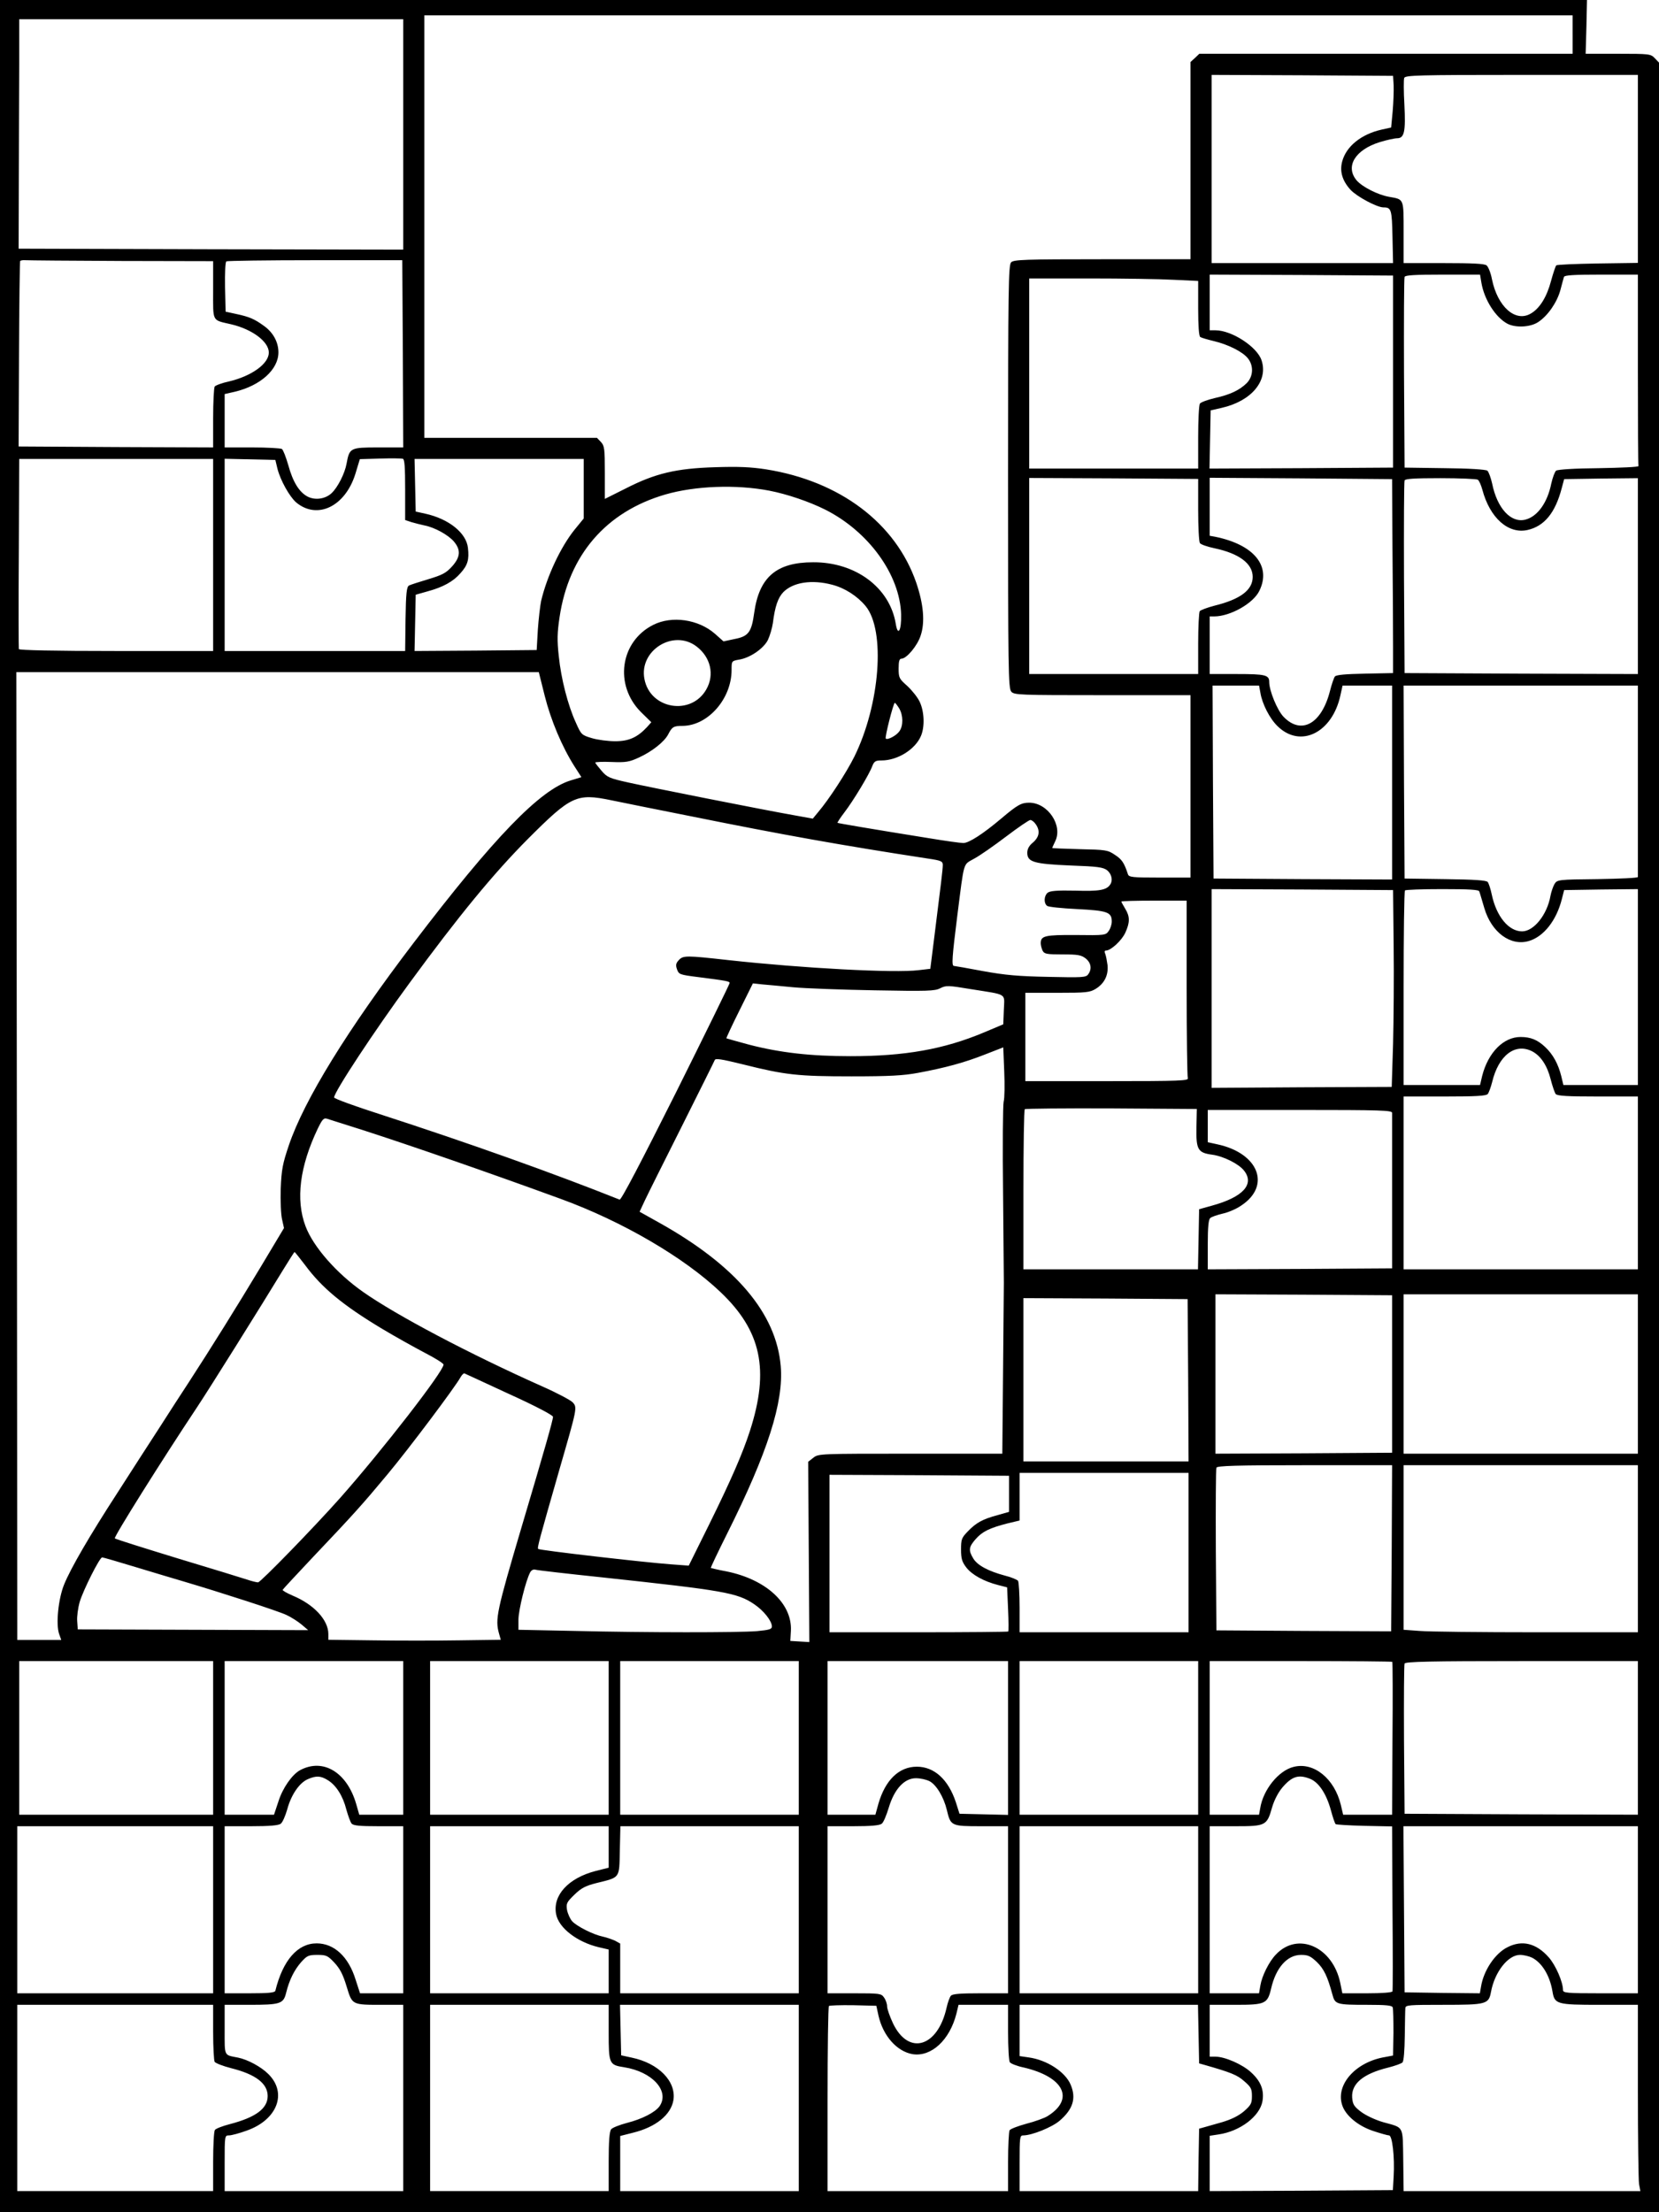 <?xml version="1.0" standalone="no"?>
<!DOCTYPE svg PUBLIC "-//W3C//DTD SVG 20010904//EN"
 "http://www.w3.org/TR/2001/REC-SVG-20010904/DTD/svg10.dtd">
<svg version="1.0" xmlns="http://www.w3.org/2000/svg"
 width="864pt" height="1152pt" viewBox="0 0 864 1152"
 preserveAspectRatio="xMidYMid meet">

<g transform="translate(0,1152) scale(0.1,-0.1)"
fill="#000000" stroke="none">
<path d="M0 5760 l0 -5760 4320 0 4320 0 0 5597 0 5597 -22 23 c-21 22 -27 23
-191 23 l-169 0 4 140 3 140 -4132 0 -4133 0 0 -5760z m8190 5580 l0 -100
-972 0 -972 0 -23 -22 -23 -21 0 -514 0 -513 -459 0 c-404 0 -461 -2 -475 -16
-14 -14 -16 -129 -16 -1116 0 -1011 1 -1103 17 -1120 15 -17 43 -18 475 -18
l458 0 0 -475 0 -475 -160 0 c-144 0 -161 2 -166 18 -19 58 -31 77 -67 100
-38 26 -48 27 -184 30 -79 2 -143 5 -143 6 0 2 7 17 15 34 42 83 -38 202 -135
202 -41 0 -61 -11 -145 -82 -96 -81 -169 -128 -198 -128 -14 0 -94 11 -178 25
-306 49 -474 78 -477 80 -2 2 14 26 36 55 46 60 130 199 145 241 10 25 17 29
48 29 83 0 175 57 205 127 21 48 18 129 -7 180 -11 23 -41 60 -65 82 -41 36
-44 42 -44 90 0 38 4 51 15 51 26 0 83 67 100 121 23 69 15 162 -23 274 -107
311 -398 530 -783 591 -78 12 -143 15 -264 11 -203 -6 -313 -32 -467 -111
l-108 -54 0 137 c0 124 -2 139 -20 159 l-21 22 -449 0 -450 0 0 1100 0 1100
2990 0 2990 0 0 -100z m-6090 -520 l0 -600 -1002 2 -1001 3 1 365 c1 201 1
470 2 598 l0 232 1000 0 1000 0 0 -600z m5158 255 c1 -27 -1 -88 -5 -134 l-8
-85 -50 -11 c-106 -24 -184 -87 -205 -166 -14 -52 1 -101 44 -148 33 -35 137
-91 171 -91 41 0 44 -11 47 -153 l3 -137 -472 0 -473 0 0 490 0 490 473 -2
472 -3 3 -50z m1272 -434 l0 -490 -209 -3 c-115 -2 -213 -6 -216 -10 -4 -4
-16 -40 -27 -80 -22 -84 -59 -144 -106 -171 -80 -47 -173 36 -202 179 -6 32
-19 65 -28 72 -11 9 -73 12 -224 12 l-208 0 0 160 c0 178 3 171 -75 185 -59
10 -141 52 -170 86 -60 72 -8 159 121 199 36 11 77 20 90 20 38 0 45 35 38
175 -4 68 -4 130 -1 139 6 14 65 16 612 16 l605 0 0 -489z m-7897 -480 l477
-1 0 -150 c0 -170 -8 -155 95 -179 109 -26 195 -90 195 -147 0 -58 -89 -122
-206 -150 -38 -8 -72 -21 -76 -27 -4 -7 -8 -81 -8 -165 l0 -152 -506 2 -507 3
2 480 c1 263 4 482 6 486 3 3 15 5 27 4 13 -1 238 -3 501 -4z m1465 -483 l2
-488 -130 0 c-146 0 -150 -2 -165 -84 -9 -51 -46 -124 -78 -154 -33 -31 -86
-38 -125 -18 -44 23 -77 77 -101 165 -12 41 -26 78 -33 83 -7 4 -77 8 -155 8
l-143 0 0 139 0 139 53 12 c134 32 227 116 227 205 0 53 -27 103 -74 137 -51
37 -76 48 -146 63 l-55 12 -3 128 c-1 73 1 131 7 134 5 3 213 6 463 6 l453 0
3 -487z m5157 -93 l0 -500 -478 -3 -478 -2 3 152 3 151 57 13 c155 35 244 141
208 248 -23 70 -155 156 -240 156 l-30 0 0 145 0 145 478 -2 477 -3 0 -500z
m460 463 c15 -89 74 -181 136 -214 43 -22 120 -18 160 9 50 33 97 101 115 165
8 31 17 63 19 70 3 9 51 12 195 12 l190 0 0 -495 c0 -272 1 -498 3 -502 1 -5
-92 -9 -207 -11 -128 -1 -214 -7 -222 -13 -7 -6 -18 -36 -25 -67 -20 -100 -72
-172 -135 -188 -75 -19 -147 59 -173 188 -7 31 -18 61 -25 67 -8 6 -94 12
-222 13 l-209 3 -3 490 c-1 270 0 496 3 503 3 9 52 12 199 12 l194 0 7 -42z
m-1602 15 l127 -6 0 -143 c0 -91 4 -145 11 -149 6 -4 37 -13 70 -21 76 -18
151 -56 178 -90 31 -39 28 -94 -6 -129 -38 -37 -86 -60 -167 -78 -38 -9 -73
-22 -77 -29 -5 -7 -9 -86 -9 -175 l0 -163 -440 0 -440 0 0 495 0 495 313 0
c171 0 369 -3 440 -7z m-4003 -1093 l0 -158 33 -11 c17 -5 48 -13 67 -17 53
-10 124 -49 154 -84 37 -44 34 -81 -10 -130 -31 -34 -50 -44 -123 -66 -47 -14
-93 -29 -101 -33 -12 -7 -16 -39 -18 -175 l-2 -166 -470 0 -470 0 0 500 0 501
132 -3 132 -3 11 -46 c16 -62 63 -145 97 -175 110 -92 256 -22 309 149 l23 76
106 3 c58 2 111 1 118 -1 9 -2 12 -43 12 -161z m-1000 -340 l0 -500 -504 0
c-327 0 -506 4 -508 10 -1 5 -2 230 0 500 l2 490 505 0 505 0 0 -500z m1930
345 l0 -155 -49 -60 c-71 -89 -142 -239 -173 -370 -5 -25 -13 -92 -17 -150
l-6 -105 -318 -3 -318 -2 3 146 3 147 60 17 c82 22 136 52 173 95 38 42 46 71
39 132 -8 77 -99 151 -222 178 l-50 11 -3 137 -3 137 441 0 440 0 0 -155z
m3200 -110 c0 -88 4 -166 9 -173 4 -7 38 -19 76 -27 128 -27 199 -80 199 -149
0 -69 -65 -117 -199 -150 -38 -10 -73 -23 -77 -29 -4 -7 -8 -83 -8 -169 l0
-158 -440 0 -440 0 0 511 0 510 440 -2 440 -3 0 -161z m1012 -205 c2 -201 3
-428 3 -505 l0 -140 -146 -3 c-101 -2 -150 -6 -157 -15 -5 -6 -17 -41 -26 -77
-44 -170 -149 -228 -241 -133 -33 34 -75 136 -75 182 0 36 -20 41 -167 41
l-143 0 0 150 0 150 23 0 c84 0 205 68 236 134 63 129 -29 240 -231 281 l-28
5 0 151 0 151 475 -3 475 -4 2 -365z m444 362 c7 -4 17 -27 24 -52 39 -147
135 -232 235 -210 88 20 145 89 179 220 l12 45 192 3 192 2 0 -510 0 -510
-607 2 -608 3 -3 495 c-1 272 0 501 3 508 3 9 50 12 187 12 101 0 188 -4 194
-8z m-3690 -57 c93 -18 208 -57 292 -99 226 -114 389 -339 395 -546 2 -84 -17
-117 -28 -48 -31 188 -209 321 -430 320 -191 0 -281 -77 -307 -262 -14 -103
-30 -124 -104 -138 l-56 -12 -45 40 c-86 75 -224 95 -321 46 -173 -87 -204
-314 -64 -454 l54 -53 -23 -26 c-50 -53 -94 -73 -165 -73 -36 0 -91 7 -121 16
-54 16 -56 18 -84 81 -41 89 -77 228 -89 347 -9 82 -8 120 4 201 48 325 242
550 551 640 156 45 368 53 541 20z m328 -490 c66 -17 131 -59 174 -111 105
-127 75 -514 -59 -785 -41 -82 -131 -221 -188 -288 l-28 -34 -94 17 c-165 29
-754 146 -866 171 -99 22 -111 27 -140 61 -18 21 -33 40 -33 43 0 3 38 5 85 3
74 -3 92 0 142 23 68 31 133 82 153 121 20 39 28 44 75 44 132 1 255 141 255
291 0 47 0 47 39 54 57 9 127 57 150 102 10 21 22 61 26 88 11 88 27 133 55
162 51 51 148 66 254 38z m-707 -321 c74 -56 95 -147 52 -223 -78 -140 -294
-105 -323 54 -28 148 151 260 271 169z m-790 -258 c32 -127 90 -265 155 -367
l36 -56 -56 -17 c-160 -49 -398 -295 -818 -846 -343 -450 -570 -818 -650
-1055 -32 -95 -38 -125 -42 -225 -2 -63 1 -135 7 -160 l10 -45 -124 -207
c-119 -198 -256 -418 -373 -598 -31 -47 -99 -152 -152 -235 -53 -82 -151 -233
-216 -335 -148 -228 -246 -397 -280 -481 -30 -73 -44 -207 -26 -258 l11 -31
-114 0 -115 0 -2 2520 -3 2520 1361 0 1360 0 31 -124z m3727 17 c9 -58 49
-136 90 -175 119 -116 285 -34 327 162 l11 50 129 0 129 0 0 -505 0 -505 -465
2 -465 3 -3 503 -2 502 121 0 121 0 7 -37z m1966 -458 c0 -272 0 -498 0 -502
0 -5 -94 -9 -210 -11 -205 -2 -210 -3 -224 -25 -7 -12 -17 -40 -21 -61 -17
-99 -87 -186 -148 -186 -70 0 -134 78 -158 192 -6 29 -16 59 -21 65 -7 9 -69
13 -222 15 l-211 3 -3 503 -2 502 610 0 610 0 0 -495z m-3847 376 c21 -36 22
-90 1 -119 -16 -23 -62 -47 -71 -38 -6 6 40 186 47 186 3 0 13 -13 23 -29z
m-1068 -565 c456 -92 773 -149 1218 -217 68 -10 77 -14 77 -33 0 -23 -10 -103
-43 -366 l-22 -175 -60 -7 c-124 -16 -606 10 -989 52 -224 25 -238 25 -261 0
-15 -16 -17 -26 -9 -48 9 -26 14 -28 109 -40 149 -19 165 -22 165 -31 0 -5
-126 -262 -280 -571 -182 -363 -285 -560 -293 -557 -341 136 -780 293 -1249
445 -131 42 -238 81 -238 87 -1 27 212 350 392 595 257 351 439 572 617 751
225 225 253 239 433 202 62 -13 257 -52 433 -87z m1779 -38 c24 -34 19 -66
-14 -95 -21 -17 -30 -34 -30 -54 0 -48 35 -58 225 -66 142 -5 170 -9 191 -25
23 -19 31 -52 16 -74 -19 -29 -56 -36 -182 -32 -96 2 -131 -1 -144 -11 -19
-16 -21 -54 -3 -68 6 -6 77 -13 157 -17 158 -8 180 -16 180 -65 0 -15 -7 -37
-16 -49 -15 -22 -20 -23 -170 -21 -162 1 -184 -4 -184 -43 0 -11 5 -28 10 -39
9 -17 22 -19 104 -19 79 0 97 -3 120 -21 28 -22 34 -55 13 -83 -11 -16 -31
-17 -207 -13 -155 3 -225 9 -340 30 -80 15 -148 27 -152 27 -13 0 -9 49 17
257 38 298 29 267 89 302 30 16 104 68 166 115 62 47 119 86 126 86 7 0 20
-10 28 -22z m1864 -633 c2 -159 0 -390 -3 -512 l-7 -223 -469 -2 -469 -3 0
518 0 517 473 -2 472 -3 3 -290z m446 283 c3 -7 14 -46 26 -86 37 -127 137
-201 233 -172 77 23 143 107 171 218 l12 47 192 3 192 2 0 -510 0 -510 -194 0
-194 0 -11 46 c-16 64 -43 113 -83 151 -40 38 -76 53 -129 53 -89 0 -169 -81
-200 -203 l-11 -47 -199 0 -199 0 0 503 c0 277 3 507 7 510 3 4 91 7 195 7
142 0 190 -3 192 -12z m-1524 -502 c0 -250 3 -461 6 -470 6 -14 -36 -16 -420
-16 l-426 0 0 230 0 230 166 0 c152 0 170 2 201 21 45 28 66 71 61 123 -3 22
-8 49 -12 59 -5 11 -4 17 4 17 25 0 83 53 101 94 24 53 24 83 -1 124 -11 18
-20 35 -20 37 0 3 77 5 170 5 l170 0 0 -454z m-2050 3 c63 -6 255 -13 425 -16
276 -5 314 -4 342 11 30 15 40 15 160 -5 193 -31 174 -19 171 -107 l-3 -76
-102 -43 c-208 -87 -410 -123 -694 -123 -207 0 -366 18 -528 60 -63 17 -116
32 -118 33 -1 2 29 67 68 145 l70 141 47 -5 c26 -2 99 -9 162 -15z m1097 -596
c-4 -17 -6 -233 -3 -480 2 -246 4 -455 4 -463 0 -8 -2 -212 -4 -452 l-4 -438
-479 0 c-470 0 -479 0 -505 -21 l-27 -21 3 -469 3 -470 -50 3 -49 3 3 53 c7
142 -129 267 -335 309 -44 8 -80 17 -82 18 -2 1 37 83 86 181 210 420 294 683
278 870 -23 275 -234 524 -633 747 l-102 57 27 58 c15 32 102 206 193 387 91
182 168 336 171 344 3 11 31 7 149 -22 219 -55 286 -62 564 -62 196 0 270 4
345 18 141 26 244 54 350 96 l95 37 5 -126 c3 -69 2 -139 -3 -157z m2753 262
c44 -23 78 -74 96 -146 9 -35 21 -70 26 -76 8 -10 64 -13 219 -13 l209 0 0
-450 0 -450 -610 0 -610 0 0 450 0 450 214 0 c160 0 216 3 224 13 6 7 16 35
23 62 33 139 120 206 209 160z m-1749 -397 c-2 -114 7 -131 82 -141 59 -8 139
-48 166 -83 56 -71 -6 -138 -166 -182 l-68 -19 -3 -157 -3 -156 -454 0 -455 0
0 413 c0 228 3 417 7 421 4 3 207 5 451 4 l445 -3 -2 -97z m1019 77 c0 -8 0
-194 0 -412 l0 -398 -480 -3 -480 -2 0 129 c0 91 4 131 13 138 6 6 35 16 64
23 29 6 73 25 97 42 157 103 91 273 -124 319 l-50 11 0 84 0 84 480 0 c420 0
480 -2 480 -15z m-5360 -90 c254 -82 652 -220 1030 -358 321 -117 643 -305
833 -486 212 -202 255 -404 153 -721 -38 -118 -99 -258 -213 -489 l-106 -214
-94 7 c-138 10 -684 73 -690 80 -6 6 4 42 110 412 93 322 94 324 70 351 -10
11 -81 49 -158 83 -379 169 -760 370 -935 493 -138 97 -259 235 -299 342 -52
138 -30 311 64 508 24 49 31 57 49 51 11 -4 95 -30 186 -59z m-301 -703 c88
-119 197 -209 400 -331 70 -42 171 -98 224 -126 53 -27 97 -55 97 -61 0 -35
-316 -443 -539 -695 -137 -154 -414 -439 -427 -439 -7 0 -33 6 -56 14 -24 8
-187 58 -363 111 -176 54 -323 100 -327 104 -7 6 246 409 427 681 62 93 333
526 448 715 32 52 59 95 61 95 2 0 27 -31 55 -68z m5661 -567 l0 -410 -460 -3
-460 -2 0 415 0 415 460 -2 460 -3 0 -410z m1280 0 l0 -415 -610 0 -610 0 0
415 0 415 610 0 610 0 0 -415z m-2342 -32 l2 -423 -430 0 -430 0 0 425 0 425
428 -2 427 -3 3 -422z m-3535 -73 c139 -63 227 -110 227 -118 0 -17 -45 -175
-163 -572 -131 -443 -139 -482 -118 -557 l9 -32 -216 -3 c-120 -2 -322 -2
-449 0 l-233 3 0 30 c0 73 -75 154 -186 200 -30 13 -53 26 -52 30 2 4 69 76
149 161 223 235 265 282 395 438 113 135 356 459 383 509 7 12 16 21 20 19 4
-2 110 -50 234 -108z m4595 -802 l-3 -433 -455 2 -455 3 -3 417 c-1 230 0 424
3 430 3 10 105 13 460 13 l455 0 -2 -432z m1282 -3 l0 -435 -527 0 c-291 0
-565 3 -610 7 l-83 6 0 428 0 429 610 0 610 0 0 -435z m-2340 -20 l0 -415
-440 0 -440 0 0 128 c0 70 -4 133 -8 140 -5 6 -35 19 -68 27 -86 23 -143 53
-165 89 -26 43 -24 60 12 101 35 40 73 58 166 82 l63 15 0 124 0 124 440 0
440 0 0 -415z m-935 306 l0 -94 -60 -17 c-78 -21 -112 -40 -155 -85 -32 -33
-35 -41 -35 -94 0 -47 5 -64 27 -93 30 -39 92 -73 166 -92 l47 -12 5 -113 c3
-62 3 -115 1 -117 -2 -2 -213 -4 -468 -4 l-463 0 0 410 0 410 468 -2 467 -3 0
-94z m-4547 -382 c92 -28 203 -61 247 -74 196 -58 496 -155 537 -175 24 -11
60 -34 79 -50 l34 -29 -600 2 -600 2 -3 43 c-2 23 4 68 13 100 19 63 104 232
117 232 5 0 84 -23 176 -51z m2427 -53 c633 -68 705 -80 793 -140 49 -33 92
-87 92 -116 0 -14 -14 -18 -77 -24 -98 -8 -577 -8 -950 1 l-293 6 0 52 c0 50
38 204 61 247 6 11 17 17 27 14 9 -3 166 -21 347 -40z m-2025 -836 l0 -400
-505 0 -505 0 0 400 0 400 505 0 505 0 0 -400z m990 0 l0 -400 -114 0 -115 0
-16 56 c-48 165 -172 240 -292 176 -42 -23 -91 -93 -113 -163 l-23 -69 -128 0
-129 0 0 400 0 400 465 0 465 0 0 -400z m1070 0 l0 -400 -465 0 -465 0 0 400
0 400 465 0 465 0 0 -400z m990 0 l0 -400 -465 0 -465 0 0 400 0 400 465 0
465 0 0 -400z m1090 0 l0 -401 -127 3 -126 3 -19 60 c-39 118 -112 185 -203
185 -93 0 -164 -69 -200 -192 l-16 -58 -125 0 -124 0 0 400 0 400 470 0 470 0
0 -400z m990 0 l0 -400 -465 0 -465 0 0 400 0 400 465 0 465 0 0 -400z m1011
396 c2 -2 3 -182 1 -400 l-2 -396 -128 0 -127 0 -12 51 c-33 137 -141 225
-246 198 -78 -19 -159 -119 -174 -216 l-6 -33 -128 0 -129 0 0 400 0 400 473
0 c261 0 476 -2 478 -4z m1279 -396 l0 -400 -607 2 -608 3 -3 385 c-1 212 0
391 3 397 3 10 134 13 610 13 l605 0 0 -400z m-6823 -220 c43 -26 79 -82 97
-154 9 -32 21 -65 27 -72 9 -11 43 -14 140 -14 l129 0 0 -435 0 -435 -113 0
-112 0 -23 71 c-37 120 -112 189 -203 189 -99 0 -176 -88 -215 -247 -3 -10
-38 -13 -134 -13 l-130 0 0 435 0 435 138 0 c95 0 143 4 154 13 9 6 24 40 34
75 20 75 63 138 107 157 44 19 67 18 104 -5z m5118 6 c44 -19 83 -78 106 -162
10 -37 21 -70 25 -73 3 -3 70 -7 150 -9 l144 -3 2 -425 c2 -233 2 -429 0 -434
-2 -6 -56 -10 -132 -10 l-129 0 -11 54 c-39 188 -221 269 -335 148 -36 -37
-73 -112 -81 -161 l-7 -41 -128 0 -129 0 0 435 0 435 134 0 c158 0 164 3 191
98 11 38 32 78 53 103 51 60 86 70 147 45z m-1985 -11 c36 -18 75 -83 91 -150
20 -84 22 -85 181 -85 l138 0 0 -435 0 -435 -144 0 c-105 0 -146 -3 -154 -13
-6 -7 -16 -34 -22 -61 -46 -207 -198 -252 -279 -83 -17 36 -31 76 -31 89 0 13
-7 34 -16 46 -14 21 -22 22 -155 22 l-139 0 0 435 0 435 133 0 c92 0 138 4
149 13 9 6 25 45 37 85 29 96 81 152 141 152 23 0 54 -7 70 -15z m-3730 -670
l0 -435 -510 0 -510 0 0 435 0 435 510 0 510 0 0 -435z m2060 327 l0 -108 -68
-17 c-142 -37 -224 -126 -206 -224 13 -72 109 -146 222 -173 l52 -12 0 -114 0
-114 -465 0 -465 0 0 435 0 435 465 0 465 0 0 -108z m990 -327 l0 -435 -465 0
-465 0 0 130 0 129 -27 15 c-16 7 -44 17 -63 21 -49 10 -135 53 -160 80 -11
12 -23 39 -27 59 -5 34 -2 40 39 80 36 35 59 46 114 60 125 31 119 22 122 169
l3 127 464 0 465 0 0 -435z m2080 0 l0 -435 -465 0 -465 0 0 435 0 435 465 0
465 0 0 -435z m2290 0 l0 -435 -195 0 c-175 0 -195 2 -195 17 0 42 -38 129
-74 170 -65 74 -139 92 -215 53 -65 -32 -125 -122 -138 -206 l-6 -34 -196 2
-196 3 -3 433 -3 432 611 0 610 0 0 -435z m-6789 -275 c29 -31 45 -61 64 -124
30 -98 26 -96 191 -96 l104 0 0 -485 0 -485 -465 0 -465 0 0 145 c0 144 0 145
23 145 12 0 54 11 92 25 159 56 213 196 112 295 -37 37 -107 75 -157 85 -75
15 -70 3 -70 146 l0 129 129 0 c160 0 177 5 191 62 17 69 43 120 79 161 30 33
38 37 84 37 46 0 54 -4 88 -40z m5117 3 c37 -36 56 -76 81 -169 14 -52 20 -54
182 -54 97 0 128 -3 132 -13 3 -8 4 -67 4 -133 l-2 -118 -42 -8 c-151 -25
-256 -141 -224 -247 16 -56 84 -113 166 -139 36 -12 72 -22 79 -22 17 0 30
-111 24 -215 l-4 -70 -477 -3 -477 -2 0 144 0 144 46 7 c112 16 216 95 229
174 9 57 -8 102 -59 149 -45 42 -137 82 -186 82 l-30 0 0 135 0 135 134 0
c156 0 167 5 186 85 25 109 84 175 156 175 36 0 49 -6 82 -37z m1122 22 c51
-27 91 -92 105 -174 11 -68 21 -71 247 -71 l198 0 0 -447 c0 -247 3 -465 6
-486 l7 -37 -616 0 -617 0 -2 161 c-3 184 6 167 -105 198 -41 12 -90 35 -115
54 -37 28 -43 39 -46 74 -5 72 57 124 187 156 36 9 69 21 75 27 7 7 11 63 12
138 1 70 2 135 3 145 1 16 18 17 199 17 223 0 235 3 247 67 19 104 89 193 151
193 19 0 48 -7 64 -15z m-6870 -387 c0 -79 4 -149 8 -155 5 -7 43 -22 86 -33
128 -32 190 -80 190 -145 0 -65 -62 -111 -196 -146 -39 -10 -75 -24 -79 -31
-5 -7 -9 -82 -9 -165 l0 -153 -510 0 -510 0 0 485 0 485 510 0 510 0 0 -142z
m2060 -1 c0 -164 2 -170 80 -182 147 -23 239 -124 185 -203 -23 -32 -91 -67
-170 -87 -38 -10 -76 -25 -82 -33 -9 -11 -13 -61 -13 -169 l0 -153 -465 0
-465 0 0 485 0 485 465 0 465 0 0 -143z m990 -342 l0 -485 -465 0 -465 0 0
144 0 143 67 17 c118 29 197 93 210 169 16 98 -77 193 -217 222 l-55 12 -3
131 -3 132 466 0 465 0 0 -485z m415 429 c24 -106 96 -187 178 -201 97 -15
193 73 228 211 l11 46 129 0 129 0 0 -142 c0 -79 4 -149 9 -157 5 -7 37 -20
71 -27 211 -49 269 -165 125 -254 -16 -10 -66 -28 -109 -39 -44 -12 -83 -27
-88 -34 -4 -6 -8 -81 -8 -164 l0 -153 -470 0 -470 0 0 478 c0 263 3 482 7 486
4 3 61 5 127 4 l120 -3 11 -51z m1667 -96 l3 -153 25 -7 c140 -40 173 -53 209
-85 36 -31 41 -40 41 -78 0 -39 -5 -47 -42 -80 -29 -24 -66 -42 -113 -56 -38
-11 -81 -23 -95 -27 l-25 -7 -3 -163 -2 -162 -465 0 -465 0 0 145 c0 136 1
145 19 145 45 0 149 42 189 76 70 60 88 117 58 188 -28 67 -124 129 -218 142
l-48 7 0 133 0 134 465 0 464 0 3 -152z"/>
</g>
</svg>
